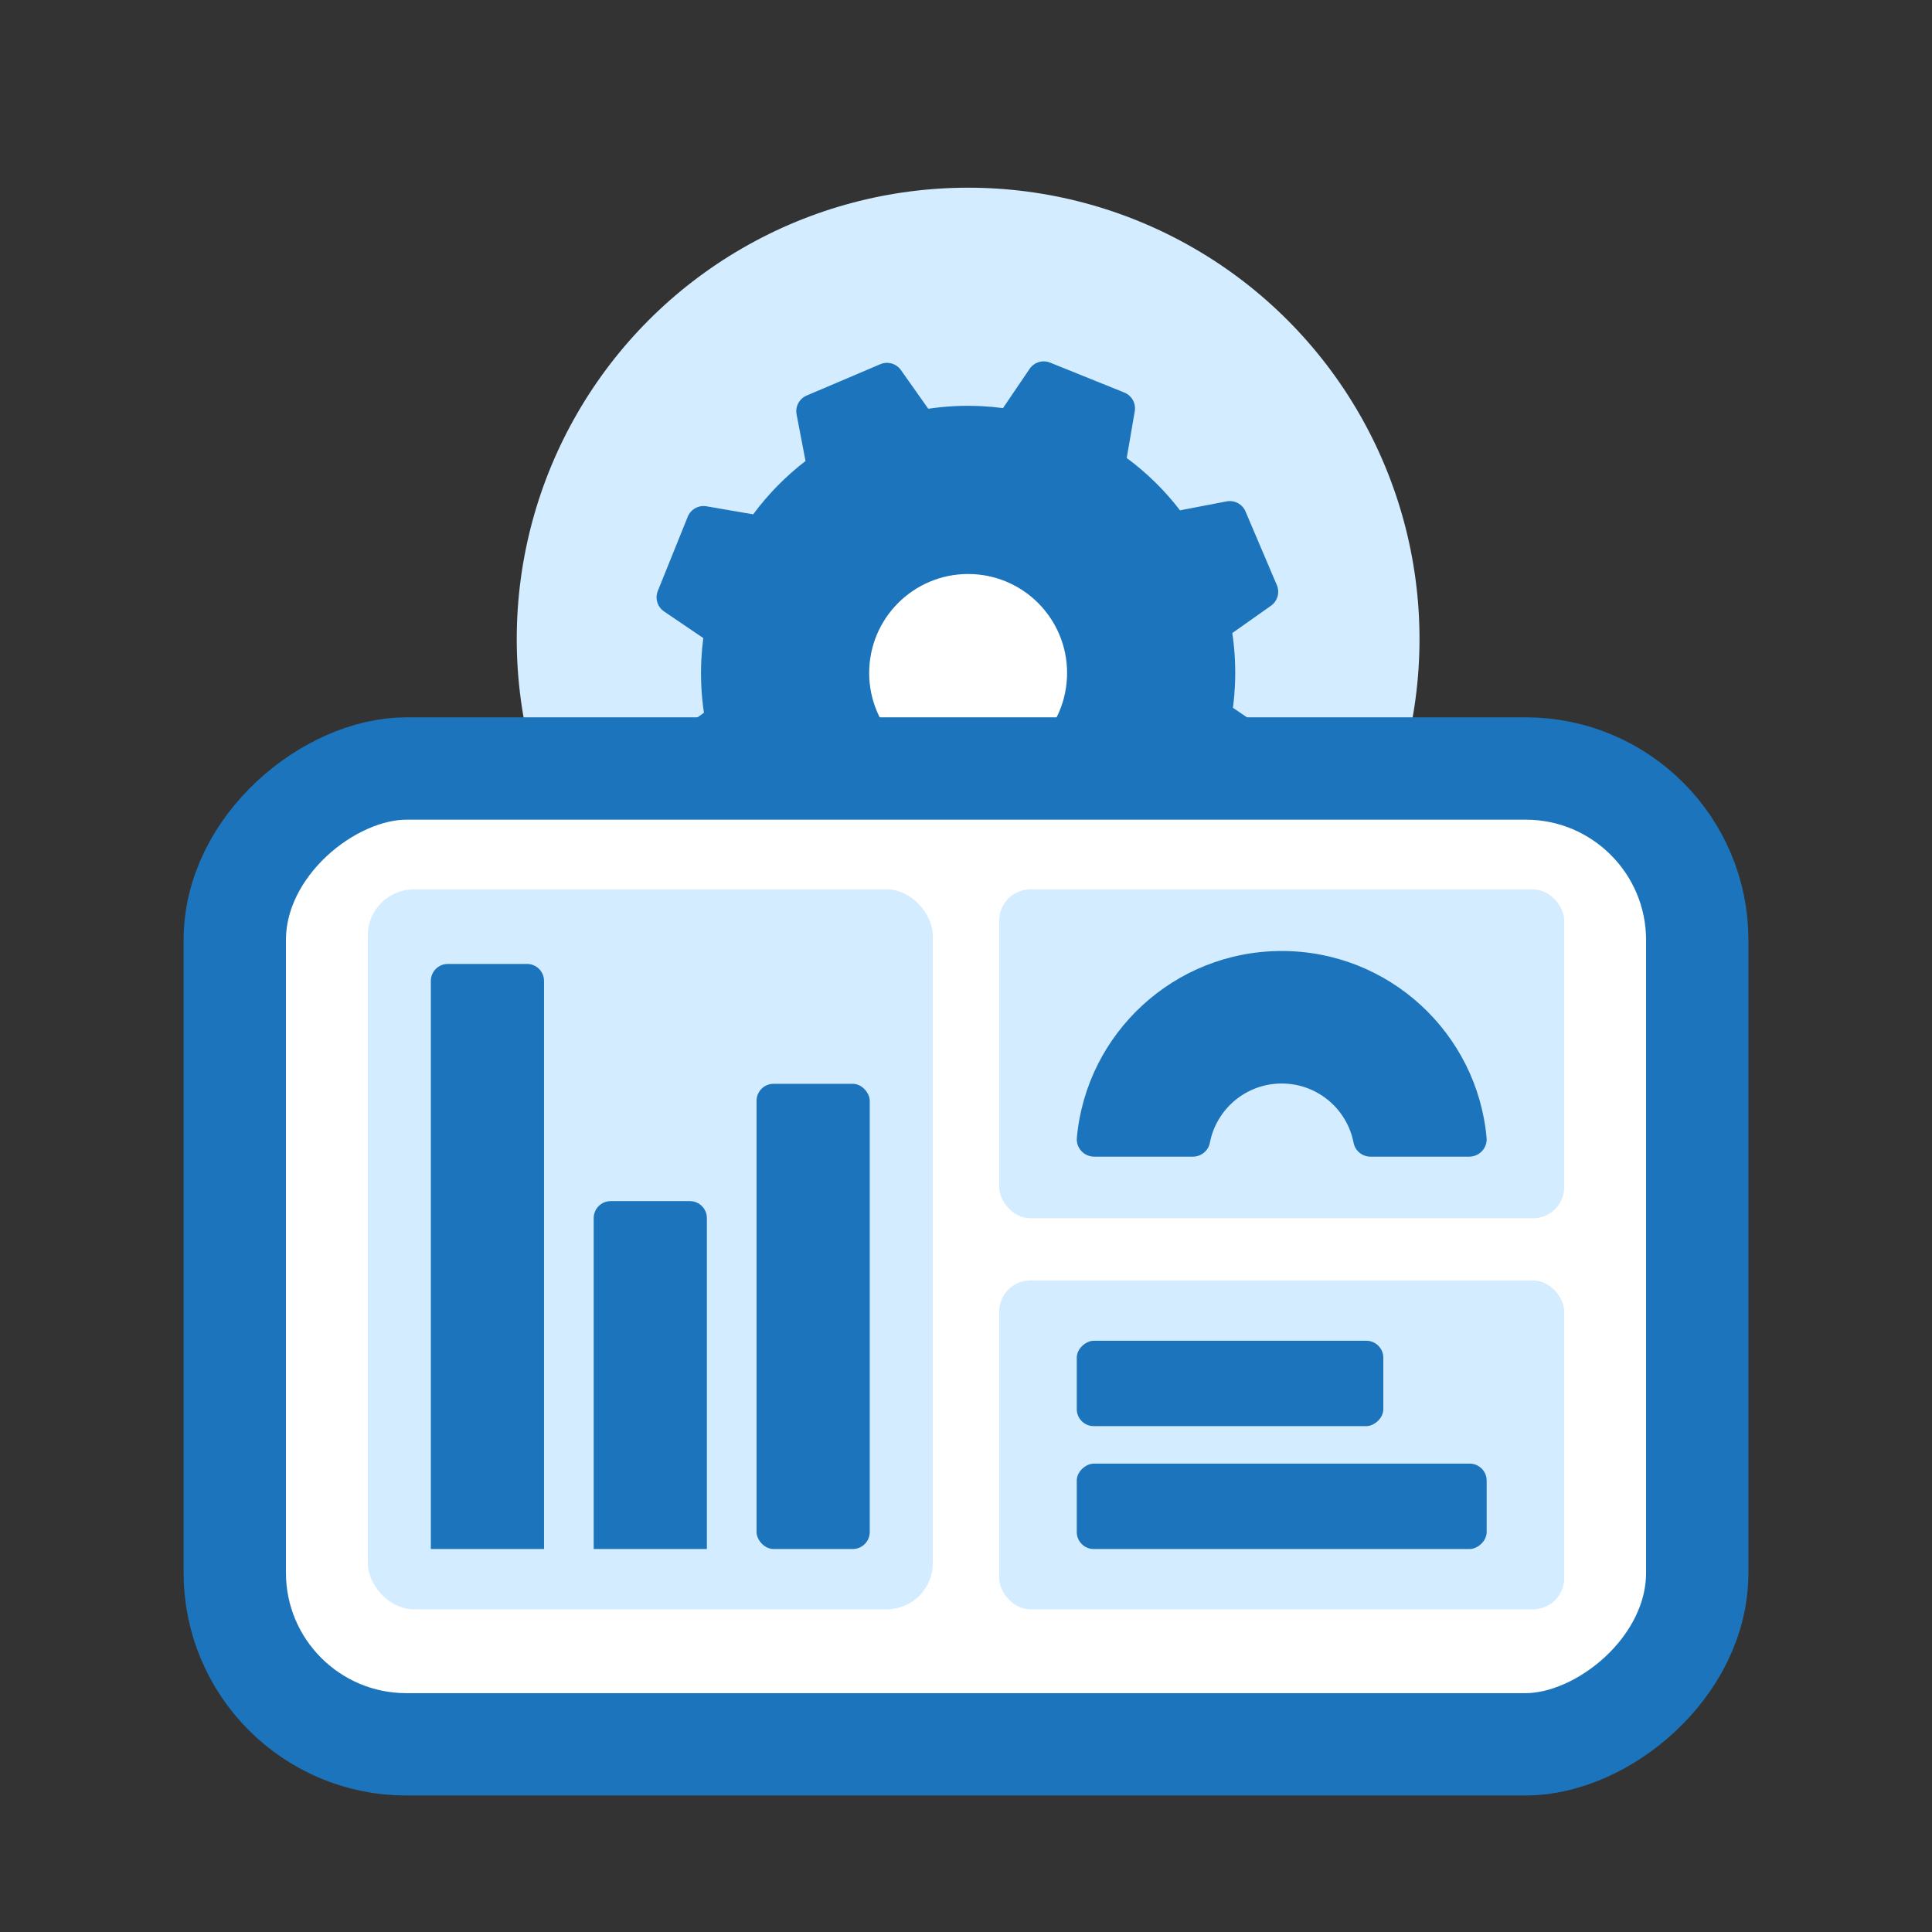 <?xml version="1.0" encoding="UTF-8"?>
<svg id="Layer_1" data-name="Layer 1" xmlns="http://www.w3.org/2000/svg" viewBox="0 0 1200 1200">
  <rect x="0" y="0" width="1200" height="1200" fill="#333333" stroke="none"/>
  <defs>
    <style>
      .cls-1 {
        stroke: #1c75bc;
        stroke-linecap: round;
        stroke-linejoin: round;
        stroke-width: 63.57px;
      }

      .cls-1, .cls-2 {
        fill: #fff;
      }

      .cls-3 {
        fill: #1c75bc;
      }

      .cls-3, .cls-4, .cls-2 {
        stroke-width: 0px;
      }

      .cls-4 {
        fill: #d4ecff;
      }
    </style>
  </defs>
  <circle class="cls-4" cx="601.32" cy="396.94" r="280.36"/>
  <circle class="cls-2" cx="601.32" cy="417.98" r="67.48"/>
  <path class="cls-3" d="m790.18,456.16l-24.37-16.53c.58-4.4.98-8.86,1.21-13.37.56-11.26-.01-22.31-1.62-33.05l24.03-16.97c4.08-2.88,5.6-8.22,3.64-12.82l-19.45-45.72c-1.95-4.6-6.85-7.21-11.76-6.27l-28.92,5.54c-9.45-12.3-20.59-23.26-33.11-32.51l4.99-29.01c.85-4.92-1.86-9.77-6.49-11.64l-46.08-18.58c-4.63-1.87-9.94-.25-12.75,3.88l-16.53,24.37c-4.4-.58-8.86-.98-13.37-1.21-11.26-.56-22.31.01-33.04,1.62l-16.97-24.03c-2.88-4.08-8.22-5.6-12.82-3.64l-45.72,19.45c-4.6,1.95-7.21,6.85-6.27,11.76l5.54,28.92c-12.3,9.45-23.26,20.6-32.51,33.11l-29.01-4.99c-4.92-.85-9.77,1.85-11.64,6.49l-18.58,46.08c-1.87,4.63-.25,9.94,3.88,12.75l24.37,16.53c-.58,4.4-.98,8.86-1.21,13.37-.56,11.26.01,22.31,1.62,33.04l-24.03,16.97c-4.08,2.88-5.6,8.22-3.64,12.82l19.45,45.72c1.95,4.6,6.85,7.21,11.76,6.27l28.93-5.54c9.45,12.3,20.59,23.26,33.11,32.51l-4.99,29.01c-.85,4.92,1.86,9.77,6.49,11.64l46.08,18.58c4.63,1.87,9.94.25,12.75-3.88l16.53-24.36c4.4.58,8.86.98,13.37,1.21,11.26.56,22.31-.01,33.05-1.62l16.97,24.02c2.88,4.08,8.22,5.6,12.82,3.64l45.72-19.45c4.6-1.95,7.21-6.85,6.27-11.76l-5.54-28.92c12.3-9.45,23.26-20.6,32.51-33.11l29.01,4.99c4.92.85,9.77-1.86,11.64-6.49l18.58-46.08c1.87-4.63.25-9.94-3.88-12.75Zm-191.92,23.21c-33.9-1.69-60.01-30.55-58.32-64.45,1.69-33.9,30.55-60.01,64.45-58.32,33.9,1.69,60.01,30.55,58.32,64.45-1.69,33.9-30.55,60.01-64.45,58.32Z"/>
  <rect class="cls-1" x="296.95" y="326.19" width="606.1" height="908.37" rx="106.57" ry="106.57" transform="translate(1380.38 180.38) rotate(90)"/>
  <rect class="cls-4" x="228.44" y="552.42" width="350.93" height="447.15" rx="28.57" ry="28.57"/>
  <rect class="cls-4" x="620.63" y="552.42" width="350.93" height="204.26" rx="19.31" ry="19.31"/>
  <rect class="cls-4" x="620.63" y="795.31" width="350.93" height="204.26" rx="19.31" ry="19.31"/>
  <path class="cls-3" d="m278.14,598.72h49.22c5.82,0,10.55,4.73,10.55,10.55v352.85h-70.31v-352.85c0-5.82,4.73-10.55,10.55-10.55Z"/>
  <path class="cls-3" d="m379.29,746.03h49.22c5.82,0,10.55,4.73,10.55,10.55v205.54h-70.31v-205.54c0-5.82,4.73-10.55,10.55-10.55Z"/>
  <rect class="cls-3" x="469.91" y="673.18" width="70.31" height="288.94" rx="10.55" ry="10.55"/>
  <rect class="cls-3" x="737.48" y="764.08" width="53.04" height="190.4" rx="10.55" ry="10.55" transform="translate(1623.28 95.28) rotate(90)"/>
  <rect class="cls-3" x="769.58" y="808.3" width="53.04" height="254.59" rx="10.55" ry="10.55" transform="translate(1731.69 139.5) rotate(90)"/>
  <path class="cls-3" d="m912.58,718.42h-61.3c-5.13,0-9.59-3.6-10.55-8.62-4.03-20.96-22.46-36.81-44.63-36.81s-40.6,15.85-44.63,36.81c-.96,5.02-5.42,8.62-10.55,8.62h-61.3c-6.31,0-11.33-5.4-10.77-11.7,5.91-65.06,60.62-116.03,127.25-116.04,66.63.01,121.34,50.99,127.25,116.04.56,6.29-4.45,11.7-10.77,11.7Z"/>
</svg>